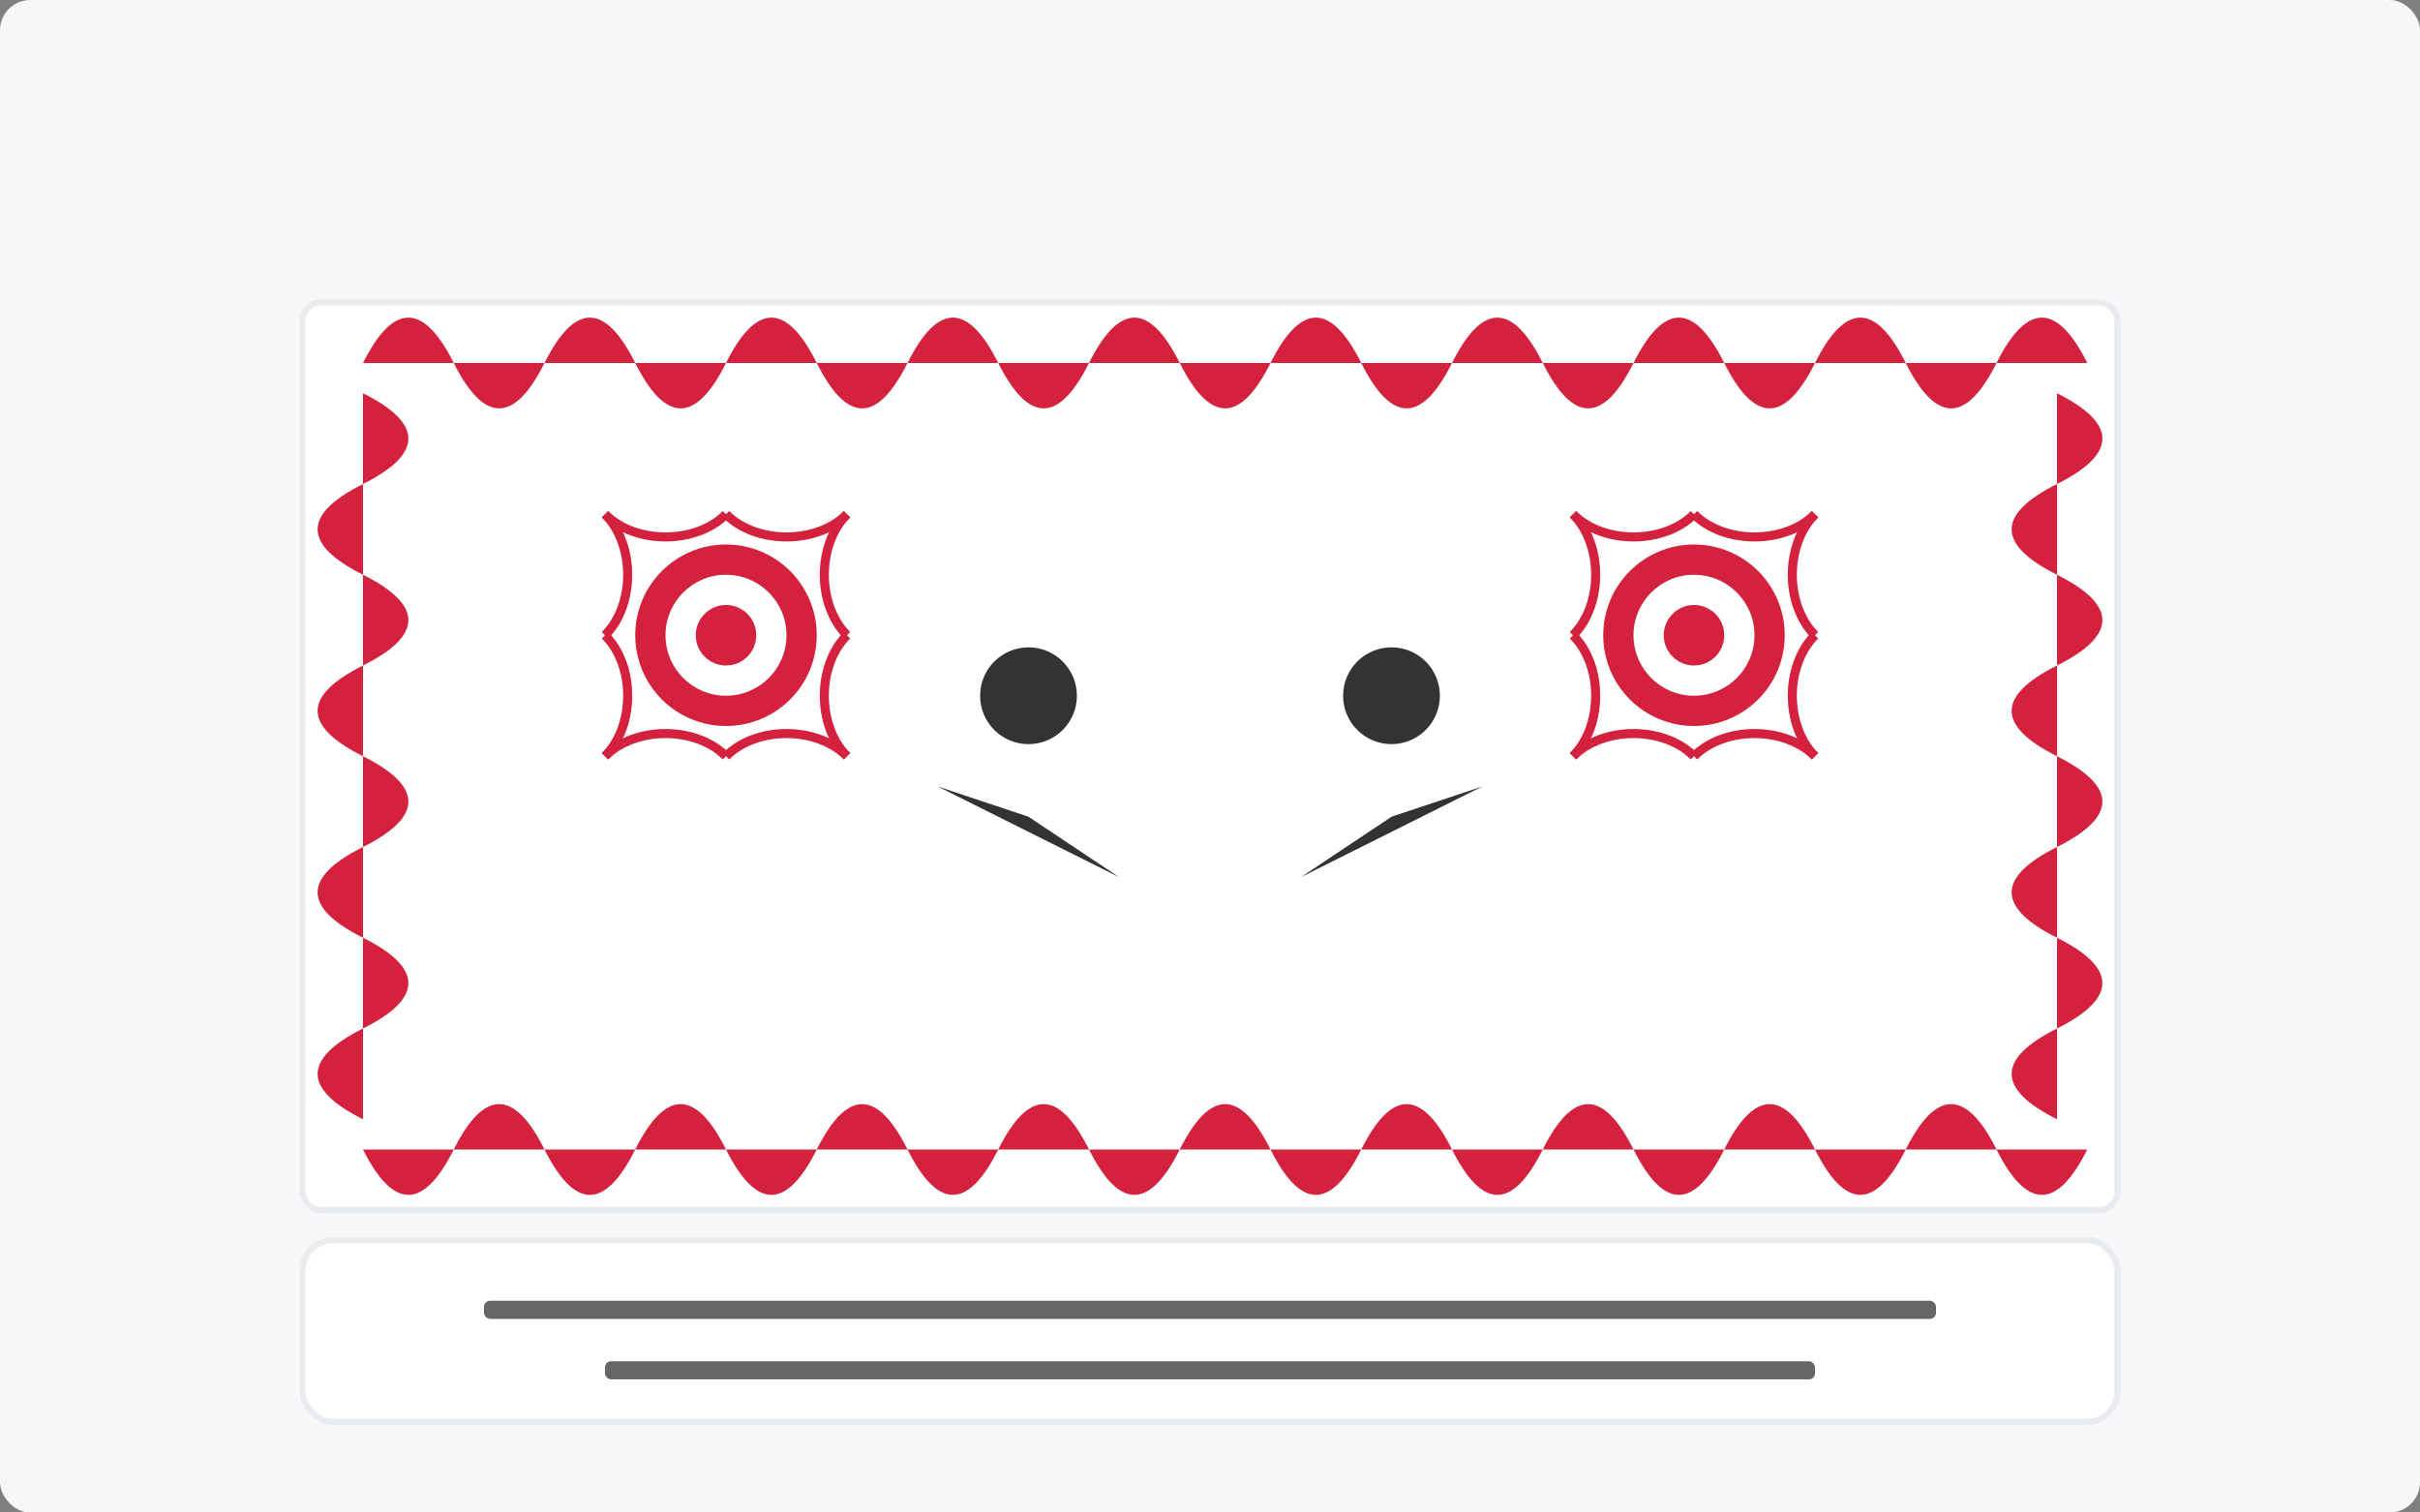 <svg xmlns="http://www.w3.org/2000/svg" width="400" height="250" viewBox="0 0 400 250">
  <rect x="0" y="0" width="400" height="250" fill="#808080" stroke="none"/>
  <defs>
    <style>
      .bg { fill: #f7f7f7; }
      .folk-pattern { fill: #d4213d; }
      .folk-outline { fill: none; stroke: #d4213d; stroke-width: 1.5; }
      .paper { fill: white; stroke: #e9ecef; }
      .text-line { fill: #666666; }
      .dancing-person { fill: #333333; }
    </style>
  </defs>

  <!-- Background -->
  <rect class="bg" width="400" height="250" rx="5" />
  
  <!-- Traditional folk paper cutout pattern -->
  <g transform="translate(200, 125)">
    <!-- Paper background -->
    <rect class="paper" x="-150" y="-75" width="300" height="150" rx="3" />
    
    <!-- Top folk pattern border -->
    <g transform="translate(0, -65)">
      <path class="folk-pattern" d="M-140,0 C-135,-10 -130,-10 -125,0 C-120,10 -115,10 -110,0 C-105,-10 -100,-10 -95,0 C-90,10 -85,10 -80,0 C-75,-10 -70,-10 -65,0 C-60,10 -55,10 -50,0 C-45,-10 -40,-10 -35,0 C-30,10 -25,10 -20,0 C-15,-10 -10,-10 -5,0 C0,10 5,10 10,0 C15,-10 20,-10 25,0 C30,10 35,10 40,0 C45,-10 50,-10 55,0 C60,10 65,10 70,0 C75,-10 80,-10 85,0 C90,10 95,10 100,0 C105,-10 110,-10 115,0 C120,10 125,10 130,0 C135,-10 140,-10 145,0" />
    </g>
    
    <!-- Bottom folk pattern border -->
    <g transform="translate(0, 65)">
      <path class="folk-pattern" d="M-140,0 C-135,10 -130,10 -125,0 C-120,-10 -115,-10 -110,0 C-105,10 -100,10 -95,0 C-90,-10 -85,-10 -80,0 C-75,10 -70,10 -65,0 C-60,-10 -55,-10 -50,0 C-45,10 -40,10 -35,0 C-30,-10 -25,-10 -20,0 C-15,10 -10,10 -5,0 C0,-10 5,-10 10,0 C15,10 20,10 25,0 C30,-10 35,-10 40,0 C45,10 50,10 55,0 C60,-10 65,-10 70,0 C75,10 80,10 85,0 C90,-10 95,-10 100,0 C105,10 110,10 115,0 C120,-10 125,-10 130,0 C135,10 140,10 145,0" />
    </g>
    
    <!-- Left folk pattern border -->
    <g transform="translate(-140, 0) rotate(90)">
      <path class="folk-pattern" d="M-60,0 C-55,-10 -50,-10 -45,0 C-40,10 -35,10 -30,0 C-25,-10 -20,-10 -15,0 C-10,10 -5,10 0,0 C5,-10 10,-10 15,0 C20,10 25,10 30,0 C35,-10 40,-10 45,0 C50,10 55,10 60,0" />
    </g>
    
    <!-- Right folk pattern border -->
    <g transform="translate(140, 0) rotate(90)">
      <path class="folk-pattern" d="M-60,0 C-55,-10 -50,-10 -45,0 C-40,10 -35,10 -30,0 C-25,-10 -20,-10 -15,0 C-10,10 -5,10 0,0 C5,-10 10,-10 15,0 C20,10 25,10 30,0 C35,-10 40,-10 45,0 C50,10 55,10 60,0" />
    </g>
    
    <!-- Central folk art elements -->
    <!-- Flowers -->
    <g transform="translate(-80, -20)">
      <circle class="folk-pattern" cx="0" cy="0" r="15" />
      <circle fill="white" cx="0" cy="0" r="10" />
      <circle class="folk-pattern" cx="0" cy="0" r="5" />
      <path class="folk-outline" d="M0,-20 C5,-15 15,-15 20,-20 M0,-20 C-5,-15 -15,-15 -20,-20" />
      <path class="folk-outline" d="M0,20 C5,15 15,15 20,20 M0,20 C-5,15 -15,15 -20,20" />
      <path class="folk-outline" d="M-20,0 C-15,5 -15,15 -20,20 M-20,0 C-15,-5 -15,-15 -20,-20" />
      <path class="folk-outline" d="M20,0 C15,5 15,15 20,20 M20,0 C15,-5 15,-15 20,-20" />
    </g>
    
    <g transform="translate(80, -20)">
      <circle class="folk-pattern" cx="0" cy="0" r="15" />
      <circle fill="white" cx="0" cy="0" r="10" />
      <circle class="folk-pattern" cx="0" cy="0" r="5" />
      <path class="folk-outline" d="M0,-20 C5,-15 15,-15 20,-20 M0,-20 C-5,-15 -15,-15 -20,-20" />
      <path class="folk-outline" d="M0,20 C5,15 15,15 20,20 M0,20 C-5,15 -15,15 -20,20" />
      <path class="folk-outline" d="M-20,0 C-15,5 -15,15 -20,20 M-20,0 C-15,-5 -15,-15 -20,-20" />
      <path class="folk-outline" d="M20,0 C15,5 15,15 20,20 M20,0 C15,-5 15,-15 20,-20" />
    </g>
    
    <!-- Dancing people silhouettes -->
    <g transform="translate(0, 10)">
      <!-- Person 1 -->
      <g transform="translate(-30, 0)">
        <circle class="dancing-person" cx="0" cy="-20" r="8" />
        <path class="dancing-person" d="M0,-12 L0,0 M-15,-5 L0,0 L15,10" />
        <path class="dancing-person" d="M0,0 L-10,20 M0,0 L10,15" />
      </g>
      
      <!-- Person 2 -->
      <g transform="translate(30, 0)">
        <circle class="dancing-person" cx="0" cy="-20" r="8" />
        <path class="dancing-person" d="M0,-12 L0,0 M15,-5 L0,0 L-15,10" />
        <path class="dancing-person" d="M0,0 L10,20 M0,0 L-10,15" />
      </g>
    </g>
    
    <!-- Additional decorative elements -->
    <path class="folk-pattern" d="M0,-20 L0,-40 M-10,-30 L10,-30" />
    <path class="folk-pattern" d="M0,20 L0,40 M-10,30 L10,30" />
  </g>
  
  <!-- Article title box -->
  <g transform="translate(200, 220)">
    <rect class="paper" x="-150" y="-15" width="300" height="30" rx="5" />
    <rect class="text-line" x="-120" y="-5" width="240" height="3" rx="1" />
    <rect class="text-line" x="-100" y="5" width="200" height="3" rx="1" />
  </g>
</svg>
